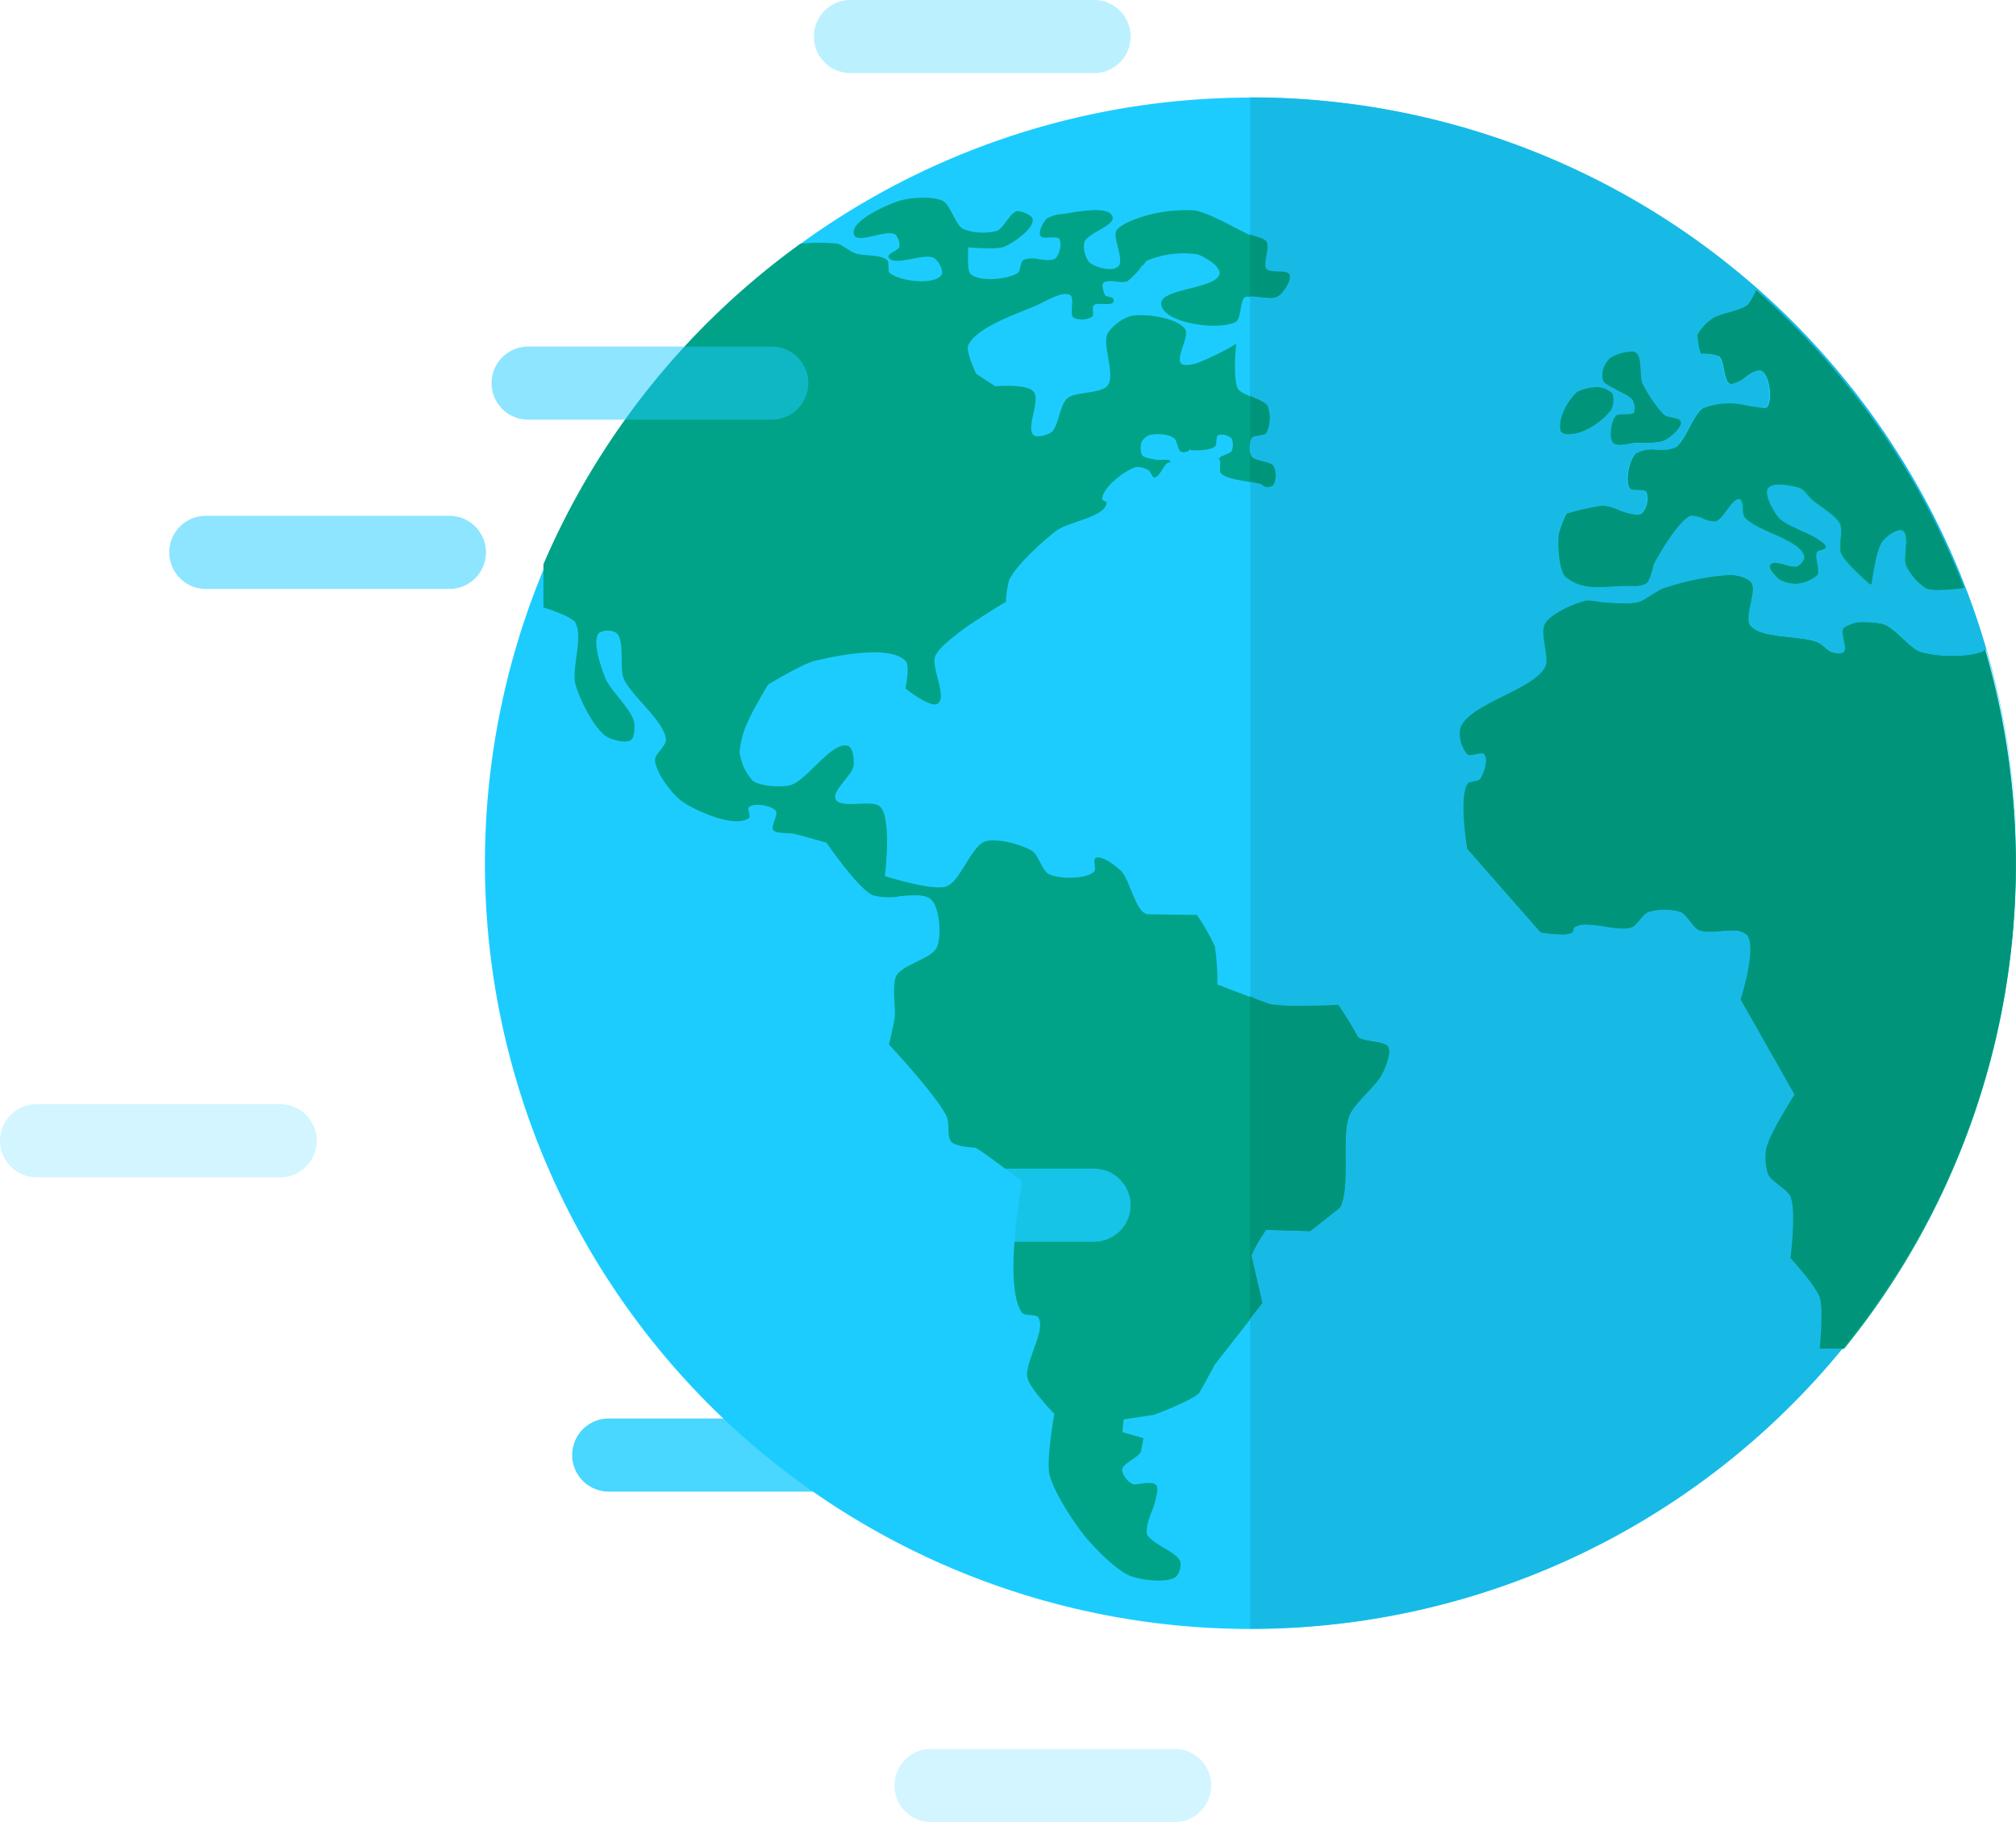 <svg id="Ebene_1" data-name="Ebene 1" xmlns="http://www.w3.org/2000/svg" viewBox="0 0 250.18 226.07"><defs><style>.cls-1{fill:none}.cls-2{clip-path:url(#clip-path)}.cls-3{fill:#1cccff}.cls-4{fill:#00a387}.cls-5{fill:#17bae5}.cls-6{fill:#00947a}.cls-7{opacity:.5}.cls-8{clip-path:url(#clip-path-3)}.cls-9{clip-path:url(#clip-path-4)}.cls-10{opacity:.8}.cls-11{clip-path:url(#clip-path-5)}.cls-12{clip-path:url(#clip-path-6)}.cls-13{opacity:.2}.cls-14{clip-path:url(#clip-path-7)}.cls-15{clip-path:url(#clip-path-8)}.cls-16{opacity:.3}.cls-17{clip-path:url(#clip-path-9)}</style><clipPath id="clip-path"><path class="cls-1" d="M0 0h250.18v226.07H0z"/></clipPath><clipPath id="clip-path-3"><path class="cls-1" d="M52 36h57.31v17.07H52z"/></clipPath><clipPath id="clip-path-4"><path class="cls-1" d="M12 57h57.3v17.07H12z"/></clipPath><clipPath id="clip-path-5"><path class="cls-1" d="M92 138h57.3v17.07H92z"/></clipPath><clipPath id="clip-path-6"><path class="cls-1" d="M62 169h57.31v17.07H62z"/></clipPath><clipPath id="clip-path-7"><path class="cls-1" d="M102 210h57.3v17.07H102z"/></clipPath><clipPath id="clip-path-8"><path class="cls-1" d="M-9 130h57.3v17.07H-9z"/></clipPath><clipPath id="clip-path-9"><path class="cls-1" d="M92-7h57.3v17.07H92z"/></clipPath></defs><title>VNC_Master_Illustrationen_</title><g class="cls-2"><g class="cls-2"><path class="cls-3" d="M250.18 107.11a95 95 0 1 1-95-95 95 95 0 0 1 95 95"/><path class="cls-4" d="M71.4 77.32c1 1.6-.49 5.72 0 7.54s2.25 5.42 3.8 6.48c.65.44 2.45.93 3.09.48.46-.33.51-1.67.4-2.22-.33-1.64-3.06-4-3.64-5.62-.47-1.29-1.62-4.43-.71-5.46a2.17 2.17 0 0 1 2.14 0c1.08.92.38 4.3.9 5.62.87 2.16 5.15 5.36 5.27 7.68 0 .71-1.39 1.77-1.36 2.48.06 1.53 2.1 4.24 3.35 5.12 1.75 1.24 6.63 3.38 8.31 2.06.26-.21-.25-1.12 0-1.35.63-.55 2.82-.19 3.32.47.36.48-.66 1.89-.31 2.38s2 .33 2.61.48c1 .23 4 1.1 4 1.1s3.77 5.53 5.7 6.5a7.43 7.43 0 0 0 3.38.14c1.58-.14 3.19-.28 3.9.41 1.08 1 1.32 4.58.71 5.94s-4.25 2.15-5 3.48c-.64 1.16-.06 4-.24 5.31-.11.82-.71 3.25-.71 3.25s6 6.4 7.2 9c.32.71 0 2.51.56 3.09s2.61.71 2.93.71 5.86 4.2 5.86 4.2-2.46 13.06 0 16.31c.31.41 1.71.12 2 .56 1 1.62-1.79 5.66-1.35 7.52.32 1.35 3.33 4.44 3.33 4.44s-1 5.63-.61 7.46c.48 2.17 3 6 4.4 7.72 1.19 1.45 3.9 4.25 5.64 4.93 1.32.51 4.52.94 5.67.11a2.31 2.31 0 0 0 .55-1.82c-.39-1.31-3.68-2.24-4.17-3.51a4.06 4.06 0 0 1 .24-1.74c.13-.55.63-1.58.75-2.14s.52-1.77.16-2.17-1.28-.25-2-.16a4.59 4.59 0 0 1-.81.08 2.55 2.55 0 0 1-1.42-1.79c.05-.81 2-1.54 2.34-2.25l.32-1.7-2.61-.75.15-1.58 3.73-.56s4.52-1.64 5.66-2.72c0 0 2-3.61 1.9-3.49l4.6-5.88 1.35-1.72-1.35-5.92a18.24 18.24 0 0 1 1.82-3.15l5.47.16 3.68-2.91c1.39-2.52.11-8.79 1.19-11.46.62-1.53 3.38-3.69 4.08-5.18.36-.77 1.14-2.59.72-3.33s-3-.59-3.72-1.19a44.57 44.57 0 0 0-2.46-4s-6.33.31-8.39-.08a19.29 19.29 0 0 1-2.37-.9l-4.28-1.63a27.31 27.31 0 0 0-.32-4.75 25.71 25.71 0 0 0-2.22-3.88l-6-.08c-1.62 0-2.28-4.38-3.49-5.46-.64-.57-2.34-1.93-3.09-1.51-.36.2.14 1.37-.16 1.66-1 1-4.35.94-5.62.33-.8-.38-1.32-2.38-2.06-2.86-1.26-.81-4.45-1.67-5.86-1.19-1.75.6-3.09 5-4.83 5.58s-7.61-1.29-7.61-1.29.89-7-.55-8.57c-.45-.5-1.6-.45-2.74-.4s-2.48.11-2.81-.55c-.53-1.07 2.09-3 2.22-4.2.07-.62-.06-2.19-.64-2.41-2-.78-5.15 4.36-7.29 4.87-1.12.27-3.65.12-4.58-.56a6.5 6.5 0 0 1-1.64-3.58 11.26 11.26 0 0 1 1-3.7c.49-1.23 2.53-4.66 2.53-4.66s4.23-2.57 5.82-2.95c2.73-.65 9.26-2 11.24 0 .6.61 0 3.43 0 3.43s3.12 2.51 4 1.88c1.21-.82-.84-4.49-.32-5.86.37-1 2.11-2.28 2.91-2.93 1.36-1.11 5.88-3.86 5.88-3.86a11.62 11.62 0 0 1 .4-2.71c.93-1.9 4.18-4.81 5.86-6.1 1.41-1.08 6.07-1.68 6.23-3.45 0-.18-.54-.28-.55-.45 0-1.45 2.82-3.61 4.22-4a2.71 2.71 0 0 1 1.54.41c.24.15.42.88.71.89.6 0 1.12-1.43 1.6-1.78.09-.06.41-.07.39-.17 0-.28-.59-.26-1.08-.24a2.92 2.92 0 0 1-.67 0c-.46-.11-1.51-.21-1.78-.59a2.35 2.35 0 0 1 0-1.72 2.17 2.17 0 0 1 .95-.77 5.2 5.2 0 0 1 2.08 0 2.57 2.57 0 0 1 1 .42c.34.32.41 1.45.82 1.67a1.16 1.16 0 0 0 1-.15v-.15c.06 0 .21.09.29.1.74.06 2.36 0 2.92-.45.28-.25.09-1.24.41-1.43a1.85 1.85 0 0 1 1.66.42 2 2 0 0 1 0 1.55c-.22.42-1.68.62-1.55 1.06.32.28-.06 1.37.22 1.7.65.77 2.88.89 3.84 1.18.37.11 1.21.17 1.46.45v.06a1.27 1.27 0 0 0 1.22-.1 2.64 2.64 0 0 0 .08-2.29c-.4-.65-2.36-.62-2.77-1.26a2.87 2.87 0 0 1 0-2.32c.28-.39 1.53-.24 1.82-.62a4.32 4.32 0 0 0 .15-3.33c-.27-.51-1.48-.9-2-1.2s-1.41-.6-1.66-1c-.71-1.21-.24-5.62-.24-5.62a31.66 31.66 0 0 1-5 2.45c-.44.1-1.52.34-1.83 0-.72-.8 1.1-3.4.48-4.28-1-1.43-5.08-2-6.79-1.6a5.52 5.52 0 0 0-2.81 2.12c-.72 1.45 1 5.17 0 6.47-.78 1.07-4 .73-5 1.6s-1.09 3.52-2 4.22c-.45.33-1.77.71-2.19.35-1-.87.89-4.38 0-5.4s-4.75-.66-4.75-.66l-2.37-1.55s-1.3-2.66-1-3.5c.93-2.28 6.24-4 8.49-5 1-.43 3.24-1.85 4.16-1.26.6.38-.13 2.35.42 2.79a2.5 2.5 0 0 0 2.32-.12c.26-.24-.07-1.15.18-1.4s.71-.19 1.21-.17 1 0 1.21-.18a.57.57 0 0 0 0-.49c-.15-.24-.86-.21-1-.43s-.47-1.19-.24-1.49.95-.27 1.62-.21a3.08 3.08 0 0 0 1.35 0 8.46 8.46 0 0 0 1.8-1.87l.1-.13c.19 0 .37-.48.55-.57a11.65 11.65 0 0 1 6.26-.79c.87.26 2.86 1.45 2.77 2.35-.22 2-7.52 1.82-7.25 3.86.31 2.35 7.14 3.29 9.23 2.18.73-.38.51-2.62 1.19-3.09.16-.11.6 0 .79 0 .81 0 2.55.42 3.25 0s1.74-2 1.43-2.69-2.4-.13-2.86-.71.46-2.69 0-3.4c-.27-.42-1.36-.6-1.82-.8-1.78-.79-5.2-2.86-7.12-3.16a18.77 18.77 0 0 0-6.18.71c-.94.29-3 1-3.48 1.82s1.06 3.69.24 4.43-3 .07-3.64-.56a3.27 3.27 0 0 1-.57-2.45c.35-1.12 3.89-2.06 3.5-3.17-.53-1.49-4.76-.51-6.34-.31a4.15 4.15 0 0 0-1.82.55c-.42.39-1.08 1.64-.79 2.14.15.26.67.24 1.19.21s1-.05 1.19.19a2.58 2.58 0 0 1-.48 2.37c-.39.34-1.22.24-2.05.14a3.3 3.3 0 0 0-2 .1c-.35.25-.29 1.34-.64 1.58-1.2.84-4.78 1.16-5.85.16-.61-.56-.17-3.27-.4-3.32.25 0 3.6.33 4.59-.09s3.68-2.2 3.49-3.41c-.08-.53-1.38-1-1.91-1-.87.14-1.7 2.15-2.53 2.46a6.92 6.92 0 0 1-4.2-.24c-.95-.52-1.57-3-2.53-3.49-1.2-.61-4.11-.42-5.38 0-1.67.55-6.18 2.53-5.62 4.2.22.66 1.39.39 2.6.11 1-.23 2.08-.47 2.56-.11a2 2 0 0 1 .47 1.51c-.12.45-1.51.83-1.34 1.26.28.72 1.59.47 2.92.22 1.12-.21 2.25-.43 2.78-.06s1.19 1.6.87 2.06c-.91 1.32-5.19.8-6.42-.24-.31-.26 0-1.3-.32-1.58-.72-.74-3.07-.51-4-.87-.57-.21-1.55-1-2.14-1.18a22.34 22.34 0 0 0-4.62 0A95.42 95.42 0 0 0 67.44 70v5.37s3.37 1 4 1.9M212.5 39.55a5.52 5.52 0 0 0-1.85 2 7 7 0 0 0 .42 2.34 6 6 0 0 1 2.27.32c.72.57.52 3.06 1.37 3.42.48.2 1.21-.3 1.93-.8s1.51-1 2-.78c1 .58 1.4 3.7.65 4.57-.19.22-.88 0-1.18 0-.81-.06-2.4-.48-3.21-.48a9 9 0 0 0-3.56.6c-1.26.79-2.18 4.08-3.45 4.87a5.06 5.06 0 0 1-2.32.3c-1.06 0-2.14 0-2.61.47-.76.75-1.31 3.33-.71 4.22.3.45 1.8 0 2.08.49a2.82 2.82 0 0 1-.59 2.71c-.61.4-1.75 0-2.84-.41a7.09 7.09 0 0 0-2.06-.57 28.88 28.88 0 0 0-4.49 1 13.71 13.71 0 0 0-.95 2.5c-.14 1.32 0 4.18.78 5.24a5.68 5.68 0 0 0 2.64 1.23 22.36 22.36 0 0 0 4.41 0h.77a4.2 4.2 0 0 0 2.21-.28c.51-.38.92-2.37.92-2.37s2.87-5.4 4.66-6.06a2.72 2.72 0 0 1 1.57.31 3 3 0 0 0 1.5.32c1-.27 2-3 3-2.73.53.16.25 1.69.57 2.14 1.3 1.83 7.06 2.81 7.44 5 .06.38-.56 1.06-.9 1.22a2.9 2.9 0 0 1-1.59-.17c-.77-.21-1.54-.41-1.76 0s.82 1.52 1.29 1.83a4.31 4.31 0 0 0 2.07.45 4.15 4.15 0 0 0 2.41-1c.4-.61-.42-2.29 0-2.91.16-.26 1-.24 1.07-.54s-.61-.72-.86-.92c-1.12-.87-4-1.68-5-2.77-.63-.74-1.87-2.88-1.31-3.68s3.17-.39 4.13 0c.43.18 1 1 1.31 1.3.86.8 3 2 3.56 3.06.4.83-.21 2.85.15 3.7.52 1.24 3.68 3.92 3.68 3.92s.52-4.28 1.37-5.37c.45-.57 1.91-1.73 2.55-1.39 1 .51 0 3.39.48 4.39A7 7 0 0 0 239 73c1 .42 3.95.06 4.76-.05A95.27 95.27 0 0 0 217.92 36a7.37 7.37 0 0 1-1 1.8c-.89.77-3.42 1.06-4.39 1.72"/><path class="cls-4" d="M246 80.92a15.22 15.22 0 0 1-7.6 0c-1.37-.45-3.25-3.06-4.64-3.45-1.18-.33-4-.43-4.87.47-.5.55.53 2.45 0 3-.27.27-1.17.12-1.54 0s-1.2-1-1.67-1.19c-2-.91-7.1-.42-8.43-2.14-.84-1.08 1-4.54 0-5.46-2-1.82-8.12.08-10.69.83-.9.26-2.4 1.55-3.32 1.78a19.37 19.37 0 0 1-4.24 0 11.14 11.14 0 0 0-2.08-.21c-1.44.3-4.4 1.59-5.15 2.86s.61 4.19 0 5.38c-1.48 2.89-9.45 4.54-10.54 7.6a4 4 0 0 0 .87 3.24c.2.16.63.07 1 0s.91-.19 1.09 0c.51.6-.05 2.49-.56 3.09-.26.31-1.28.22-1.51.55-1.16 1.65-.07 8.08-.07 8.08l9.1 10.37s3.15.56 4 0c.14-.1.1-.54.24-.63.79-.54 2.3-.32 3.8-.09a7.65 7.65 0 0 0 3.33.09c.65-.26 1.4-1.64 2.05-1.9a7.36 7.36 0 0 1 4 0c.72.3 1.51 1.88 2.22 2.22a6.44 6.44 0 0 0 2.71.15c1.37-.09 2.77-.18 3.31.48 1.27 1.56-.79 8-.79 8l6.69 11.8s-3.14 4.87-3.52 6.73a6.87 6.87 0 0 0 .24 3.17c.41.89 2.4 1.86 2.78 2.76.73 1.76 0 7.62 0 7.62s3.15 3.45 3.63 4.9 0 6.34 0 6.34h3a95.15 95.15 0 0 0 17.49-86.73 1.46 1.46 0 0 1-.37.31m-45.5-32.64c.53.35 1.8.81 2.14 1.35a2 2 0 0 1 .2 1.54c-.34.48-1.91 0-2.3.48-.55.61-.87 2.67-.31 3.28s2.08 0 2.77 0c.92 0 2.86.08 3.68-.35.65-.34 2.08-1.55 1.9-2.26-.13-.53-1.58-.48-2-.79a7 7 0 0 1-1.11-1.27 16.52 16.52 0 0 1-1.67-2.69c-.36-.9 0-3.27-.79-3.8s-2.47.18-3.13.63a3.22 3.22 0 0 0-.87 1.34 2.72 2.72 0 0 0 0 1.51c.21.4 1.12.78 1.51 1"/><path class="cls-4" d="M196 53.68a9 9 0 0 0 3.91-2.77 2.83 2.83 0 0 0 .17-2.06 3 3 0 0 0-1.83-.79 5.14 5.14 0 0 0-2.57.6 7.38 7.38 0 0 0-1.9 3c-.14.48-.35 1.63 0 2s1.69.17 2.22 0"/><path class="cls-5" d="M155.14 12.07v17l.18.08c.45.2 1.54.39 1.82.81.46.71-.52 2.73 0 3.4s2.56 0 2.86.71-.77 2.3-1.43 2.69a2 2 0 0 1-1 .19c-.78 0-1.73-.19-2.27-.19h-.18v12.33l.18.1c.49.3 1.7.69 2 1.2a4.32 4.32 0 0 1-.15 3.33c-.29.38-1.54.23-1.82.62a1.3 1.3 0 0 0-.18.49v1.3a1.55 1.55 0 0 0 .18.53c.41.64 2.37.61 2.77 1.26a2.64 2.64 0 0 1-.08 2.29 1.19 1.19 0 0 1-.76.22.77.77 0 0 1-.46-.11v-.06c-.25-.28-1.1-.34-1.46-.45l-.18-.05v63.86l.18.07a19.14 19.14 0 0 0 2.37.9 24.22 24.22 0 0 0 3.7.2c2.31 0 4.69-.12 4.69-.12a44.57 44.57 0 0 1 2.46 4c.77.6 3.23.35 3.72 1.19s-.35 2.56-.72 3.33c-.7 1.49-3.46 3.65-4.08 5.18-1.08 2.67.2 8.94-1.19 11.47l-3.68 2.91-5.47-.16a18.27 18.27 0 0 0-1.82 3.15l1.35 5.92-1.35 1.72-.18.24v38.46a94.84 94.84 0 0 0 73.51-34.8h-2.78s.5-4.83 0-6.33-3.63-4.9-3.63-4.9.73-5.86 0-7.62c-.38-.9-2.37-1.87-2.78-2.76a6.87 6.87 0 0 1-.24-3.17c.38-1.86 3.53-6.73 3.53-6.73L216.06 124s2.06-6.44.79-8a2.47 2.47 0 0 0-1.92-.54c-.44 0-.92 0-1.39.06s-.94.06-1.37.06a3.27 3.27 0 0 1-1.34-.21c-.71-.34-1.49-1.92-2.22-2.22a5.78 5.78 0 0 0-2-.28 6.3 6.3 0 0 0-2.05.28c-.65.25-1.4 1.64-2.05 1.9a2.91 2.91 0 0 1-1 .16 16.32 16.32 0 0 1-2.29-.25 16.47 16.47 0 0 0-2.33-.25 2.6 2.6 0 0 0-1.47.34c-.14.1-.1.54-.24.63a2.75 2.75 0 0 1-1.39.25 17.43 17.43 0 0 1-2.57-.25l-9.1-10.37s-1.09-6.43.07-8.08c.23-.33 1.25-.25 1.51-.55.51-.6 1.06-2.49.56-3.09a.47.47 0 0 0-.37-.13 3.74 3.74 0 0 0-.71.11 3.8 3.8 0 0 1-.71.11.55.55 0 0 1-.33-.09 4 4 0 0 1-.87-3.24c1.09-3.06 9.06-4.71 10.54-7.6.61-1.2-.68-4.22 0-5.38s3.71-2.57 5.15-2.86h.27c.55 0 1.37.21 1.81.23.67 0 1.78.13 2.76.13a6.61 6.61 0 0 0 1.48-.13c.91-.23 2.41-1.52 3.32-1.78a32 32 0 0 1 7.93-1.6 4.07 4.07 0 0 1 2.76.76c1 .93-.84 4.39 0 5.46 1.34 1.72 6.46 1.22 8.43 2.14.46.21 1.18 1 1.66 1.19a3.6 3.6 0 0 0 1 .15.84.84 0 0 0 .57-.15c.53-.53-.5-2.42 0-3a4.11 4.11 0 0 1 2.76-.71 8.62 8.62 0 0 1 2.11.24c1.39.39 3.26 3 4.64 3.45a14.11 14.11 0 0 0 4 .48 11.1 11.1 0 0 0 3.63-.48 1.46 1.46 0 0 0 .37-.31 95.05 95.05 0 0 1 3.83 26.63v-.13a95 95 0 0 0-95-95m55.78 31.82a7 7 0 0 1-.42-2.34 5.53 5.53 0 0 1 1.85-2c1-.67 3.5-.95 4.39-1.72a7.34 7.34 0 0 0 1-1.8 95.3 95.3 0 0 1 25.81 36.88 26.08 26.08 0 0 1-3.18.25A4.48 4.48 0 0 1 239 73a7 7 0 0 1-2.49-2.73c-.45-1 .5-3.88-.48-4.4a.58.58 0 0 0-.27-.06 4.18 4.18 0 0 0-2.28 1.45c-.85 1.1-1.37 5.37-1.37 5.37s-3.16-2.68-3.68-3.92c-.36-.85.25-2.87-.15-3.7-.51-1.06-2.7-2.26-3.56-3.06-.34-.31-.89-1.13-1.32-1.3a7.93 7.93 0 0 0-2.61-.48 1.87 1.87 0 0 0-1.52.48c-.56.8.68 2.93 1.31 3.68.92 1.08 3.84 1.89 5 2.77.25.19.92.6.86.91s-.92.28-1.07.54c-.38.62.44 2.3 0 2.91a4.15 4.15 0 0 1-2.42 1h-.17a4.32 4.32 0 0 1-1.9-.46c-.47-.31-1.56-1.34-1.29-1.83a.55.55 0 0 1 .53-.23 5.39 5.39 0 0 1 1.23.24 5.43 5.43 0 0 0 1.24.24.83.83 0 0 0 .35-.07c.35-.16 1-.85.9-1.22-.38-2.21-6.14-3.19-7.44-5-.32-.45 0-2-.57-2.14h-.15c-.94 0-1.94 2.5-2.88 2.75a.79.79 0 0 1-.21 0 4.23 4.23 0 0 1-1.29-.35A4.24 4.24 0 0 0 210 64a.79.79 0 0 0-.27 0c-1.79.67-4.66 6.06-4.66 6.06s-.41 2-.91 2.37a2.88 2.88 0 0 1-1.56.29h-1.4c-.72 0-1.93.14-3 .14a7.23 7.23 0 0 1-1.43-.11 5.68 5.68 0 0 1-2.64-1.23c-.79-1.06-.92-3.92-.78-5.24a13.8 13.8 0 0 1 .95-2.5 28.84 28.84 0 0 1 4.49-1 7.19 7.19 0 0 1 2 .57 7.23 7.23 0 0 0 2.19.57 1.18 1.18 0 0 0 .65-.16 2.82 2.82 0 0 0 .6-2.71c-.28-.45-1.78 0-2.08-.49-.59-.89 0-3.47.71-4.22a3.89 3.89 0 0 1 2.47-.47h.29a4.7 4.7 0 0 0 2.17-.3c1.27-.79 2.18-4.08 3.44-4.87a9 9 0 0 1 3.56-.6c.82 0 2.39.42 3.19.48.19 0 .55.1.83.1a.46.46 0 0 0 .35-.1c.76-.87.35-4-.65-4.57a.57.57 0 0 0-.29-.07 3.84 3.84 0 0 0-1.69.85 3.83 3.83 0 0 1-1.69.85.6.6 0 0 1-.24 0c-.85-.36-.64-2.85-1.37-3.41a5.19 5.19 0 0 0-2.12-.32h-.14M201 55.19a1.09 1.09 0 0 1-.81-.24c-.55-.61-.24-2.67.31-3.28.39-.44 2 0 2.3-.48a2 2 0 0 0-.2-1.54c-.34-.53-1.61-1-2.14-1.35s-1.29-.62-1.51-1a2.72 2.72 0 0 1 0-1.51 3.23 3.23 0 0 1 .87-1.34 5.44 5.44 0 0 1 2.48-.78 1.18 1.18 0 0 1 .64.15c.81.53.43 2.9.79 3.8a16.66 16.66 0 0 0 1.67 2.69 7 7 0 0 0 1.1 1.27c.44.31 1.88.26 2 .79.18.71-1.24 1.92-1.9 2.26-.82.43-2.76.31-3.68.35-.45 0-1.3.24-2 .24m-6.36-1.29a1.21 1.21 0 0 1-.82-.22c-.35-.35-.14-1.5 0-2a7.38 7.38 0 0 1 1.91-3 5.16 5.16 0 0 1 2.37-.6h.2a3 3 0 0 1 1.83.79 2.83 2.83 0 0 1-.17 2.06 9 9 0 0 1-3.88 2.72 5.19 5.19 0 0 1-1.39.22"/><path class="cls-6" d="M155.14 29.08v7.68h.18c.54 0 1.49.19 2.27.19a2 2 0 0 0 1-.19c.65-.39 1.74-2 1.43-2.69s-2.4-.13-2.86-.71.46-2.69 0-3.4c-.27-.42-1.36-.6-1.82-.81l-.18-.08m0 20v5.74a1.31 1.31 0 0 1 .18-.49c.28-.39 1.53-.24 1.82-.62a4.31 4.31 0 0 0 .15-3.33c-.27-.51-1.48-.9-2-1.2l-.18-.1m0 7v3.63l.18.05c.36.11 1.21.17 1.46.45v.06a.77.77 0 0 0 .46.11 1.19 1.19 0 0 0 .76-.22 2.63 2.63 0 0 0 .08-2.29c-.4-.65-2.36-.62-2.77-1.26a1.54 1.54 0 0 1-.18-.53m0 67.48v40.07l.18-.24 1.35-1.72-1.35-5.92a18.27 18.27 0 0 1 1.82-3.15l5.47.16 3.68-2.91c1.39-2.53.11-8.79 1.19-11.47.62-1.53 3.38-3.69 4.08-5.18.36-.77 1.14-2.59.72-3.33s-3-.59-3.72-1.19a44.61 44.61 0 0 0-2.46-4s-2.37.12-4.69.12a24.21 24.21 0 0 1-3.7-.2 19.31 19.31 0 0 1-2.37-.9l-.18-.07M217.92 36a7.34 7.34 0 0 1-1 1.8c-.89.78-3.42 1.06-4.39 1.72a5.52 5.52 0 0 0-1.85 2 7 7 0 0 0 .42 2.34h.14a5.19 5.19 0 0 1 2.12.32c.72.57.52 3.05 1.37 3.41a.6.6 0 0 0 .24 0 3.83 3.83 0 0 0 1.69-.85 3.84 3.84 0 0 1 1.69-.85.57.57 0 0 1 .29.07c1 .58 1.4 3.7.65 4.57a.46.46 0 0 1-.35.1c-.28 0-.64-.09-.83-.1-.8-.06-2.38-.48-3.19-.48a9 9 0 0 0-3.56.6c-1.26.79-2.18 4.08-3.44 4.87a4.7 4.7 0 0 1-2.17.3h-.29a3.89 3.89 0 0 0-2.47.47c-.76.75-1.3 3.33-.71 4.22.3.45 1.8 0 2.08.49a2.82 2.82 0 0 1-.6 2.71 1.18 1.18 0 0 1-.65.16 7.23 7.23 0 0 1-2.19-.57 7.19 7.19 0 0 0-2-.57 28.84 28.84 0 0 0-4.49 1 13.8 13.8 0 0 0-.95 2.5c-.14 1.32 0 4.18.78 5.24a5.68 5.68 0 0 0 2.64 1.23 7.23 7.23 0 0 0 1.43.11c1 0 2.26-.1 3-.14h1.42a2.87 2.87 0 0 0 1.56-.29c.51-.38.91-2.37.91-2.37s2.87-5.4 4.66-6.06a.79.79 0 0 1 .27 0 4.23 4.23 0 0 1 1.3.35 4.23 4.23 0 0 0 1.29.35.79.79 0 0 0 .21 0c.93-.25 1.94-2.75 2.88-2.75h.15c.53.16.25 1.69.57 2.14 1.3 1.83 7.06 2.81 7.44 5 .07.38-.56 1.06-.9 1.22a.83.83 0 0 1-.35.06 5.43 5.43 0 0 1-1.24-.24 5.39 5.39 0 0 0-1.23-.24.55.55 0 0 0-.53.23c-.27.49.82 1.52 1.29 1.83a4.32 4.32 0 0 0 1.9.46h.17a4.15 4.15 0 0 0 2.42-1c.4-.61-.42-2.29 0-2.91.16-.26 1-.24 1.07-.54s-.61-.72-.86-.91c-1.12-.87-4-1.68-5-2.77-.63-.74-1.87-2.88-1.31-3.68a1.87 1.87 0 0 1 1.52-.48 7.93 7.93 0 0 1 2.61.48c.43.18 1 1 1.32 1.3.86.8 3 2 3.55 3.06.4.83-.21 2.85.15 3.7.52 1.24 3.68 3.92 3.68 3.92s.52-4.28 1.37-5.37a4.18 4.18 0 0 1 2.28-1.45.58.58 0 0 1 .27.06c1 .51 0 3.39.48 4.39A6.94 6.94 0 0 0 239 73a4.48 4.48 0 0 0 1.57.2 26.31 26.31 0 0 0 3.18-.25A95.29 95.29 0 0 0 217.92 36"/><path class="cls-6" d="M214.48 71.36a32 32 0 0 0-7.93 1.6c-.9.26-2.4 1.55-3.32 1.78a6.62 6.62 0 0 1-1.49.13c-1 0-2.09-.1-2.76-.13-.44 0-1.26-.23-1.81-.23h-.27c-1.44.3-4.41 1.59-5.15 2.86s.61 4.19 0 5.38c-1.48 2.89-9.45 4.54-10.53 7.6a4 4 0 0 0 .87 3.24.54.54 0 0 0 .33.09 3.83 3.83 0 0 0 .71-.11 3.81 3.81 0 0 1 .71-.11.47.47 0 0 1 .37.13c.51.6-.05 2.49-.56 3.09-.26.31-1.27.22-1.5.55-1.16 1.65-.07 8.08-.07 8.08l9.1 10.37a17.46 17.46 0 0 0 2.57.25 2.75 2.75 0 0 0 1.39-.25c.14-.1.1-.54.24-.63a2.6 2.6 0 0 1 1.47-.34 16.45 16.45 0 0 1 2.33.25 16.35 16.35 0 0 0 2.29.25 2.92 2.92 0 0 0 1-.15c.65-.26 1.4-1.64 2.05-1.9a6.29 6.29 0 0 1 2.05-.28 5.78 5.78 0 0 1 2 .28c.72.3 1.51 1.88 2.21 2.22a3.27 3.27 0 0 0 1.34.21c.43 0 .9 0 1.37-.06s.95-.06 1.39-.06a2.47 2.47 0 0 1 1.92.54c1.27 1.56-.79 8-.79 8l6.69 11.8s-3.14 4.87-3.52 6.73a6.87 6.87 0 0 0 .24 3.17c.41.89 2.4 1.86 2.78 2.76.73 1.76 0 7.62 0 7.62s3.15 3.45 3.63 4.9 0 6.33 0 6.33h2.78a94.64 94.64 0 0 0 17.7-86.73 1.46 1.46 0 0 1-.37.31 11.1 11.1 0 0 1-3.63.48 14.11 14.11 0 0 1-4-.48c-1.37-.45-3.24-3.06-4.64-3.45a8.67 8.67 0 0 0-2.11-.24 4.11 4.11 0 0 0-2.76.71c-.5.55.53 2.45 0 3a.84.84 0 0 1-.57.15 3.61 3.61 0 0 1-1-.15c-.49-.16-1.2-1-1.66-1.19-2-.91-7.1-.42-8.43-2.14-.84-1.08 1-4.54 0-5.46a4.07 4.07 0 0 0-2.76-.77m-12.07-27.72a5.43 5.43 0 0 0-2.48.78 3.24 3.24 0 0 0-.87 1.34 2.72 2.72 0 0 0 0 1.51c.21.4 1.12.78 1.5 1s1.8.82 2.14 1.35a2 2 0 0 1 .2 1.54c-.34.48-1.91 0-2.3.48-.55.61-.87 2.67-.31 3.28a1.09 1.09 0 0 0 .81.24c.66 0 1.51-.21 2-.24.92 0 2.86.08 3.68-.35.65-.34 2.08-1.55 1.9-2.26-.13-.52-1.58-.47-2-.79a7 7 0 0 1-1.1-1.27 16.54 16.54 0 0 1-1.67-2.69c-.36-.9 0-3.27-.79-3.8a1.17 1.17 0 0 0-.64-.15"/><path class="cls-6" d="M198.08 48.05a5.16 5.16 0 0 0-2.37.6 7.39 7.39 0 0 0-1.9 3c-.14.48-.35 1.63 0 2a1.21 1.21 0 0 0 .82.22 5.15 5.15 0 0 0 1.39-.22 9 9 0 0 0 3.91-2.77 2.83 2.83 0 0 0 .17-2.06 3.05 3.05 0 0 0-1.83-.79h-.2"/><g class="cls-7"><g class="cls-8"><path class="cls-3" d="M95.77 52.07H65.54a4.53 4.53 0 1 1 0-9.07h30.23a4.53 4.53 0 0 1 0 9.07"/></g></g><g class="cls-7"><g class="cls-9"><path class="cls-3" d="M55.77 73.07H25.54a4.53 4.53 0 1 1 0-9.07h30.23a4.53 4.53 0 1 1 0 9.07"/></g></g><g class="cls-10"><g class="cls-11"><path class="cls-3" d="M135.77 154.07h-30.23a4.53 4.53 0 1 1 0-9.07h30.23a4.53 4.53 0 0 1 0 9.07"/></g></g><g class="cls-10"><g class="cls-12"><path class="cls-3" d="M105.77 185.07H75.54a4.53 4.53 0 1 1 0-9.07h30.23a4.53 4.53 0 0 1 0 9.07"/></g></g><g class="cls-13"><g class="cls-14"><path class="cls-3" d="M145.77 226.07h-30.23a4.53 4.53 0 1 1 0-9.07h30.23a4.53 4.53 0 0 1 0 9.07"/></g></g><g class="cls-13"><g class="cls-15"><path class="cls-3" d="M34.77 146.07H4.54a4.53 4.53 0 1 1 0-9.07h30.23a4.53 4.53 0 1 1 0 9.07"/></g></g><g class="cls-16"><g class="cls-17"><path class="cls-3" d="M135.77 9.07h-30.23a4.53 4.53 0 1 1 0-9.07h30.23a4.53 4.53 0 0 1 0 9.07"/></g></g></g></g></svg>